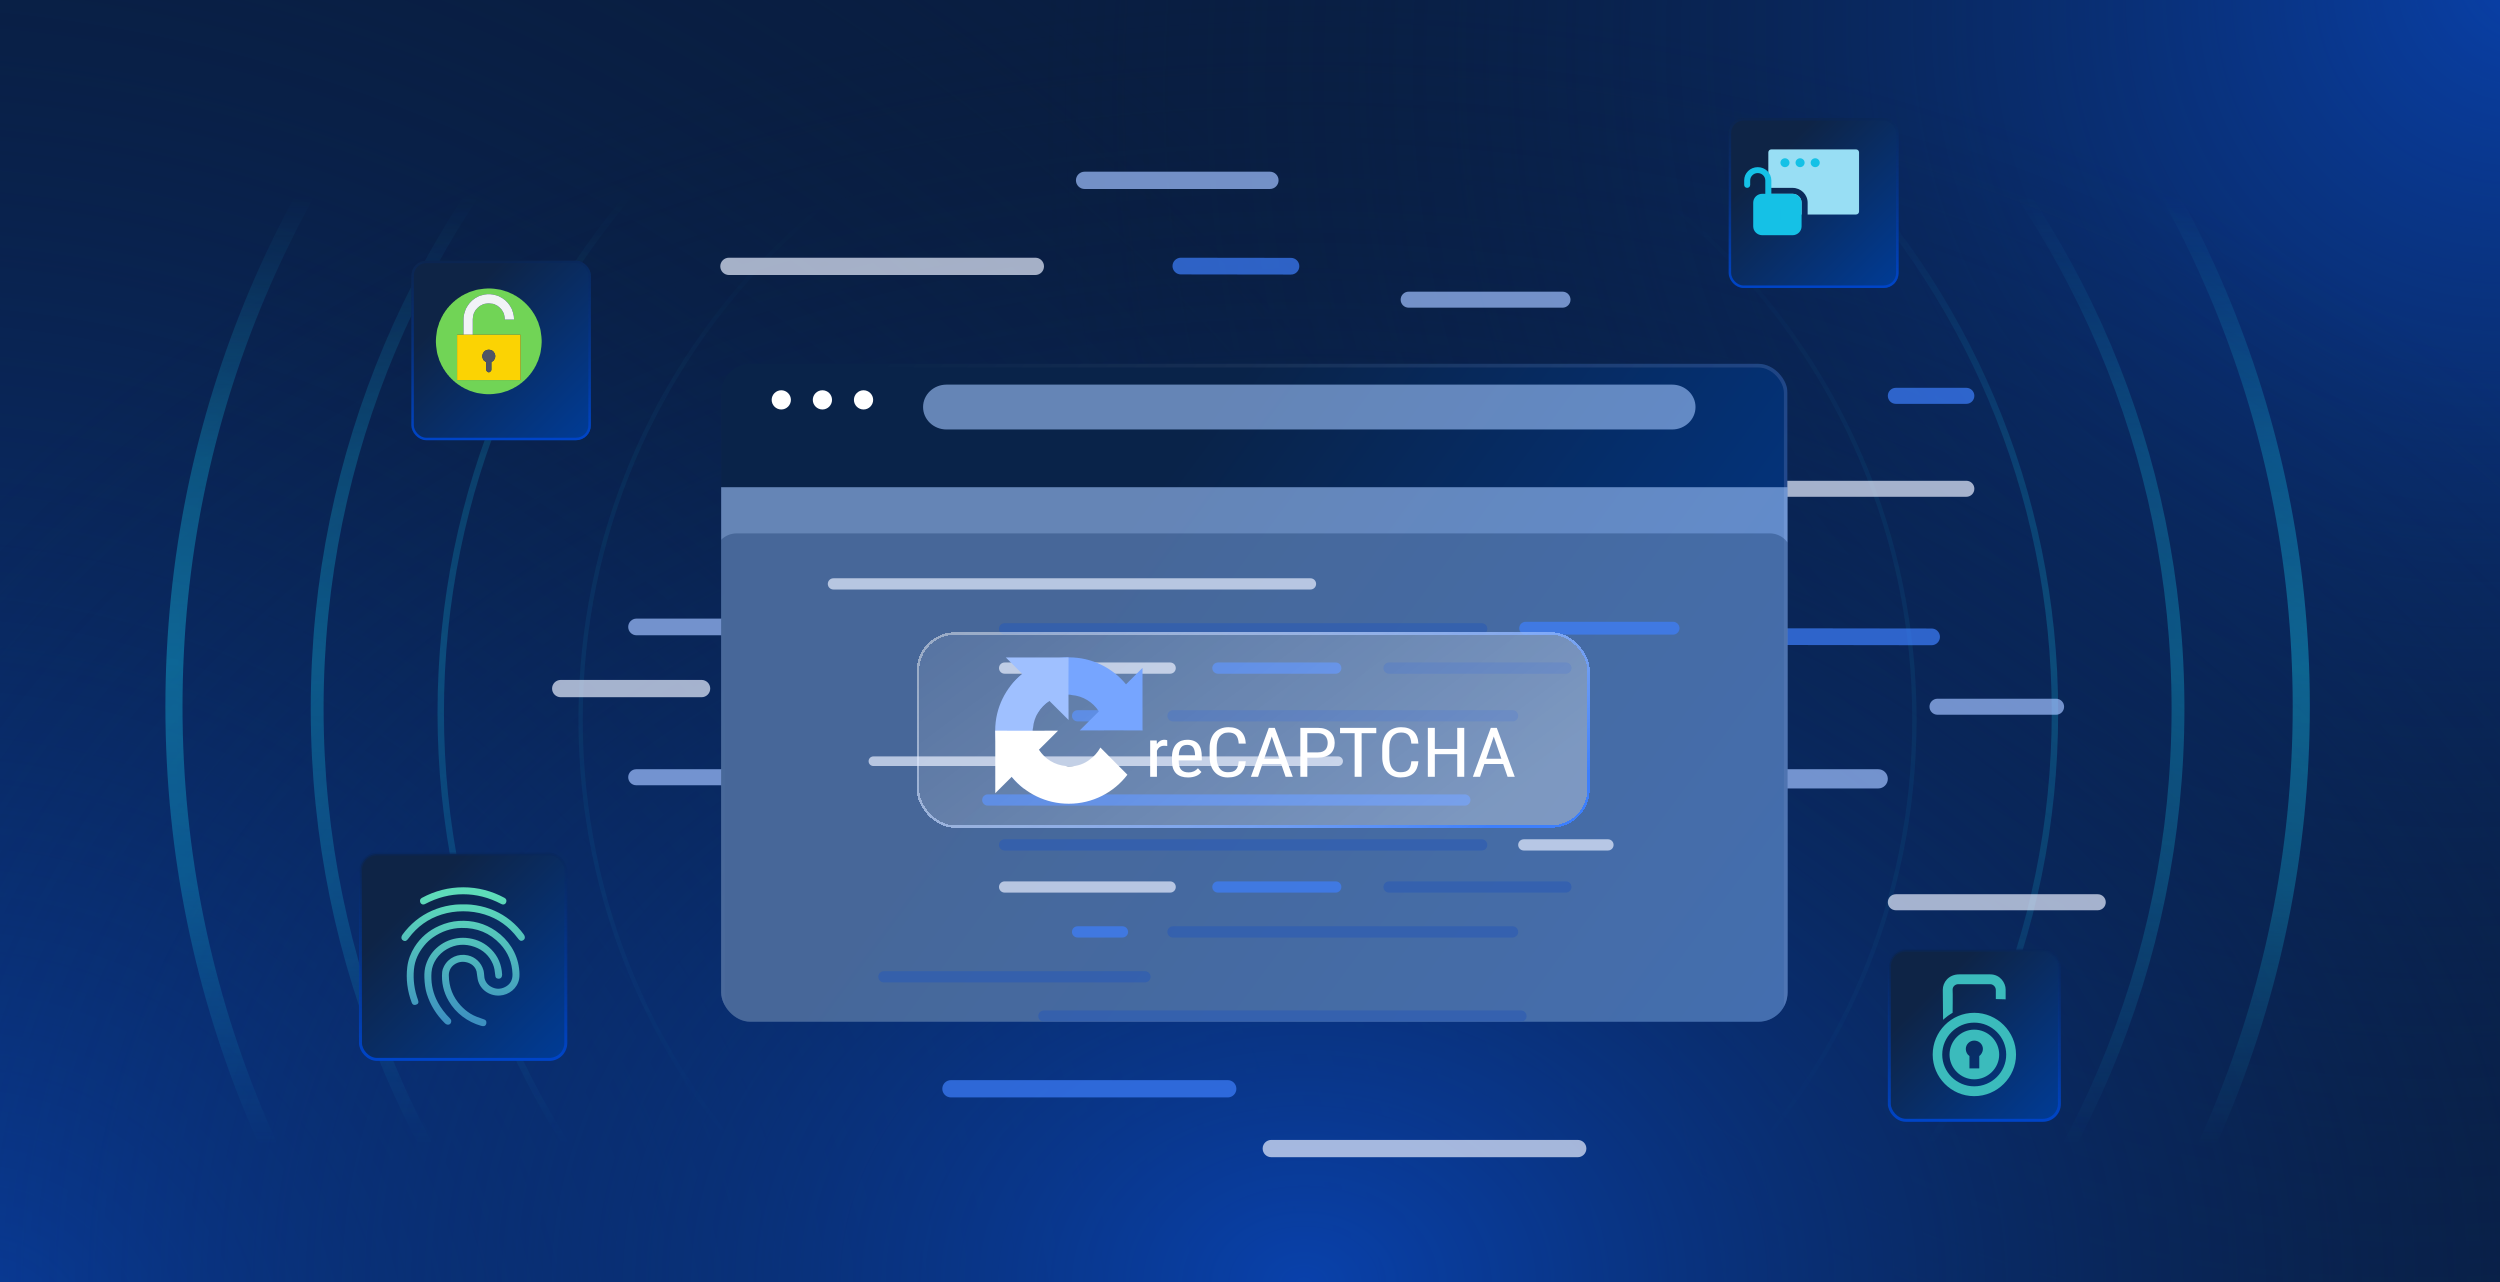 <svg width="780" height="400" viewBox="0 0 780 400" fill="none" xmlns="http://www.w3.org/2000/svg">
<g clip-path="url(#clip0_2683_18195)">
<rect width="780" height="400" fill="#091E42"/>
<rect width="780" height="400" fill="url(#paint0_radial_2683_18195)"/>
<rect width="780" height="400" fill="url(#paint1_radial_2683_18195)"/>
<rect width="780" height="400" fill="url(#paint2_radial_2683_18195)"/>
<g opacity="0.4">
<mask id="mask0_2683_18195" style="mask-type:alpha" maskUnits="userSpaceOnUse" x="-21" y="60" width="822" height="298">
<path d="M800.684 60.703L-21 60.703L-21 357.559L800.684 357.559L800.684 60.703Z" fill="url(#paint3_linear_2683_18195)"/>
</mask>
<g mask="url(#mask0_2683_18195)">
<g filter="url(#filter0_d_2683_18195)">
<path d="M386.674 545.918C569.956 545.918 718.535 397.556 718.535 214.542C718.535 31.527 569.956 -116.835 386.674 -116.835C203.393 -116.835 54.813 31.527 54.813 214.542C54.813 397.556 203.393 545.918 386.674 545.918Z" stroke="url(#paint4_linear_2683_18195)" stroke-width="5.342"/>
</g>
<g filter="url(#filter1_d_2683_18195)">
<path d="M389.843 504.41C550.167 504.41 680.135 374.631 680.135 214.541C680.135 54.451 550.167 -75.327 389.843 -75.327C229.519 -75.327 99.551 54.451 99.551 214.541C99.551 374.631 229.519 504.41 389.843 504.41Z" stroke="url(#paint5_linear_2683_18195)" stroke-opacity="0.8" stroke-width="4.007"/>
</g>
<g filter="url(#filter2_d_2683_18195)">
<path d="M390.036 465.992C529.111 465.992 641.855 353.413 641.855 214.54C641.855 75.668 529.111 -36.911 390.036 -36.911C250.96 -36.911 138.217 75.668 138.217 214.54C138.217 353.413 250.96 465.992 390.036 465.992Z" stroke="url(#paint6_linear_2683_18195)" stroke-opacity="0.6" stroke-width="2.003"/>
</g>
<g opacity="0.4">
<g filter="url(#filter3_d_2683_18195)">
<path d="M390.1 422.566C505.017 422.566 598.176 329.543 598.176 214.794C598.176 100.044 505.017 7.021 390.1 7.021C275.182 7.021 182.023 100.044 182.023 214.794C182.023 329.543 275.182 422.566 390.1 422.566Z" stroke="url(#paint7_linear_2683_18195)" stroke-opacity="0.5" stroke-width="1.336"/>
</g>
</g>
</g>
</g>
<g style="mix-blend-mode:color-dodge" opacity="0.7">
<path d="M323.028 80.403H227.426C225.936 80.403 224.728 81.611 224.728 83.101C224.728 84.592 225.936 85.8 227.426 85.8H323.028C324.518 85.8 325.726 84.592 325.726 83.101C325.726 81.611 324.518 80.403 323.028 80.403Z" fill="#E7EEFF"/>
<path d="M613.5 150H531.5C530.119 150 529 151.119 529 152.5C529 153.881 530.119 155 531.5 155H613.5C614.881 155 616 153.881 616 152.5C616 151.119 614.881 150 613.5 150Z" fill="#E7EEFF"/>
<path d="M492.248 355.653H396.646C395.155 355.653 393.947 356.861 393.947 358.352C393.947 359.842 395.155 361.05 396.646 361.05H492.248C493.738 361.05 494.946 359.842 494.946 358.352C494.946 356.861 493.738 355.653 492.248 355.653Z" fill="#E7EEFF"/>
<path d="M654.5 279H591.5C590.119 279 589 280.119 589 281.5C589 282.881 590.119 284 591.5 284H654.5C655.881 284 657 282.881 657 281.5C657 280.119 655.881 279 654.5 279Z" fill="#E7EEFF"/>
<path d="M396.216 53.567H338.392C336.901 53.567 335.693 54.775 335.693 56.265C335.693 57.756 336.901 58.964 338.392 58.964H396.216C397.706 58.964 398.914 57.756 398.914 56.265C398.914 54.775 397.706 53.567 396.216 53.567Z" fill="#9FC0FF"/>
<path d="M641.5 218H604.5C603.119 218 602 219.119 602 220.5C602 221.881 603.119 223 604.5 223H641.5C642.881 223 644 221.881 644 220.5C644 219.119 642.881 218 641.5 218Z" fill="#9FC0FF"/>
<path d="M487.5 91H439.5C438.119 91 437 92.119 437 93.5C437 94.881 438.119 96 439.5 96H487.5C488.881 96 490 94.881 490 93.5C490 92.119 488.881 91 487.5 91Z" fill="#9FC0FF"/>
<path d="M299.002 311.742H243.491C242.001 311.742 240.793 312.95 240.793 314.44C240.793 315.93 242.001 317.139 243.491 317.139H299.002C300.493 317.139 301.701 315.93 301.701 314.44C301.701 312.95 300.493 311.742 299.002 311.742Z" fill="#9FC0FF"/>
<path d="M294.445 141.459H258.209C256.719 141.459 255.511 142.667 255.511 144.157C255.511 145.648 256.719 146.856 258.209 146.856H294.445C295.936 146.856 297.144 145.648 297.144 144.157C297.144 142.667 295.936 141.459 294.445 141.459Z" fill="#3D7FFC"/>
<path d="M586 240H342C340.343 240 339 241.343 339 243C339 244.657 340.343 246 342 246H586C587.657 246 589 244.657 589 243C589 241.343 587.657 240 586 240Z" fill="#9FC0FF"/>
<path d="M549.322 129.035L443.991 128.946C442.553 128.945 441.385 130.11 441.383 131.548C441.381 132.988 442.547 134.157 443.987 134.158L549.317 134.247C550.756 134.248 551.923 133.084 551.925 131.645C551.928 130.205 550.762 129.037 549.322 129.035Z" fill="#3D7FFC"/>
<path d="M402.785 80.456L368.431 80.407C366.992 80.404 365.824 81.57 365.821 83.009C365.819 84.448 366.984 85.616 368.424 85.618L402.778 85.668C404.217 85.67 405.385 84.505 405.387 83.066C405.389 81.627 404.224 80.458 402.785 80.456Z" fill="#3D7FFC"/>
<path d="M602.664 196.095L539.614 196.004C538.174 196.002 537.006 197.167 537.004 198.606C537.002 200.045 538.167 201.213 539.606 201.215L602.656 201.307C604.095 201.309 605.264 200.144 605.266 198.705C605.268 197.265 604.103 196.097 602.664 196.095Z" fill="#3D7FFC"/>
<path d="M351.499 291.03H278.255C276.765 291.03 275.557 292.238 275.557 293.729C275.557 295.219 276.765 296.427 278.255 296.427H351.499C352.989 296.427 354.197 295.219 354.197 293.729C354.197 292.238 352.989 291.03 351.499 291.03Z" fill="#E7EEFF"/>
<path d="M345.133 114.47H270.271C268.832 114.47 267.665 115.636 267.665 117.076C267.665 118.515 268.832 119.681 270.271 119.681H345.133C346.573 119.681 347.739 118.515 347.739 117.076C347.739 115.636 346.573 114.47 345.133 114.47Z" fill="#E7EEFF"/>
<path d="M421.321 114.47H368.226C366.787 114.47 365.62 115.636 365.62 117.076C365.62 118.515 366.787 119.681 368.226 119.681H421.321C422.76 119.681 423.927 118.515 423.927 117.076C423.927 115.636 422.76 114.47 421.321 114.47Z" fill="#3D7FFC"/>
<path d="M442.474 144.543H346.872C345.382 144.543 344.174 145.751 344.174 147.241C344.174 148.732 345.382 149.94 346.872 149.94H442.474C443.965 149.94 445.173 148.732 445.173 147.241C445.173 145.751 443.965 144.543 442.474 144.543Z" fill="#9FC0FF"/>
<path d="M353.543 193H198.606C197.167 193 196 194.167 196 195.606C196 197.045 197.167 198.212 198.606 198.212H353.543C354.982 198.212 356.148 197.045 356.148 195.606C356.148 194.167 354.982 193 353.543 193Z" fill="#9FC0FF"/>
<path d="M477.665 176.794H260.535C259.095 176.794 257.929 177.961 257.929 179.4C257.929 180.839 259.095 182.006 260.535 182.006H477.665C479.104 182.006 480.271 180.839 480.271 179.4C480.271 177.961 479.104 176.794 477.665 176.794Z" fill="#3D7FFC"/>
<path d="M550.405 193.121H506.459C504.969 193.121 503.761 194.329 503.761 195.82C503.761 197.31 504.969 198.518 506.459 198.518H550.405C551.896 198.518 553.104 197.31 553.104 195.82C553.104 194.329 551.896 193.121 550.405 193.121Z" fill="#E7EEFF"/>
<path d="M218.893 212.137H174.946C173.456 212.137 172.248 213.346 172.248 214.836C172.248 216.326 173.456 217.534 174.946 217.534H218.893C220.383 217.534 221.591 216.326 221.591 214.836C221.591 213.346 220.383 212.137 218.893 212.137Z" fill="#E7EEFF"/>
<path d="M345.576 212.137H321.675C320.185 212.137 318.977 213.346 318.977 214.836C318.977 216.326 320.185 217.534 321.675 217.534H345.576C347.066 217.534 348.274 216.326 348.274 214.836C348.274 213.346 347.066 212.137 345.576 212.137Z" fill="#E7EEFF"/>
<path d="M421.321 212.372H368.226C366.787 212.372 365.62 213.539 365.62 214.978C365.62 216.417 366.787 217.584 368.226 217.584H421.321C422.76 217.584 423.927 216.417 423.927 214.978C423.927 213.539 422.76 212.372 421.321 212.372Z" fill="#3D7FFC"/>
<path d="M532.863 212.137H448.055C446.565 212.137 445.356 213.346 445.356 214.836C445.356 216.326 446.565 217.534 448.055 217.534H532.863C534.353 217.534 535.562 216.326 535.562 214.836C535.562 213.346 534.353 212.137 532.863 212.137Z" fill="#9FC0FF"/>
<path d="M506.466 311.846H444.787C443.297 311.846 442.089 313.055 442.089 314.545C442.089 316.035 443.297 317.243 444.787 317.243H506.466C507.956 317.243 509.164 316.035 509.164 314.545C509.164 313.055 507.956 311.846 506.466 311.846Z" fill="#3D7FFC"/>
<path d="M383.049 337H296.698C295.208 337 294 338.208 294 339.698C294 341.189 295.208 342.397 296.698 342.397H383.049C384.539 342.397 385.747 341.189 385.747 339.698C385.747 338.208 384.539 337 383.049 337Z" fill="#3D7FFC"/>
<path d="M613.5 121H591.5C590.119 121 589 122.119 589 123.5C589 124.881 590.119 126 591.5 126H613.5C614.881 126 616 124.881 616 123.5C616 122.119 614.881 121 613.5 121Z" fill="#3D7FFC"/>
<path d="M499.5 240H198.5C197.119 240 196 241.119 196 242.5C196 243.881 197.119 245 198.5 245H499.5C500.881 245 502 243.881 502 242.5C502 241.119 500.881 240 499.5 240Z" fill="#9FC0FF"/>
</g>
<g clip-path="url(#clip1_2683_18195)">
<g filter="url(#filter4_bd_2683_18195)">
<rect x="225" y="106" width="332.727" height="212.77" rx="9.108" fill="url(#paint8_linear_2683_18195)"/>
<rect x="225.569" y="106.569" width="331.589" height="211.632" rx="8.539" stroke="url(#paint9_linear_2683_18195)" stroke-opacity="0.2" stroke-width="1.139"/>
</g>
<g style="mix-blend-mode:overlay">
<rect x="225" y="152" width="380" height="196" fill="#A2C6FF" fill-opacity="0.6"/>
</g>
<path opacity="0.3" d="M223 173.247C223 169.475 226.058 166.416 229.831 166.416H552.169C555.942 166.416 559 169.475 559 173.247V318.77H223V173.247Z" fill="#022455"/>
<g style="mix-blend-mode:overlay">
<path fill-rule="evenodd" clip-rule="evenodd" d="M288 127C288 123.134 291.275 120 295.315 120H521.685C525.725 120 529 123.134 529 127C529 130.866 525.725 134 521.685 134L295.315 134C291.275 134 288 130.866 288 127Z" fill="#A2C6FF" fill-opacity="0.6"/>
</g>
<path d="M246.761 124.761C246.761 126.405 245.405 127.761 243.761 127.761C242.117 127.761 240.761 126.405 240.761 124.761C240.761 123.117 242.117 121.761 243.761 121.761C245.405 121.761 246.761 123.117 246.761 124.761Z" fill="white"/>
<path d="M259.592 124.761C259.592 126.405 258.236 127.761 256.592 127.761C254.948 127.761 253.592 126.405 253.592 124.761C253.592 123.117 254.948 121.761 256.592 121.761C258.277 121.761 259.592 123.117 259.592 124.761Z" fill="white"/>
<path d="M272.423 124.761C272.423 126.405 271.067 127.761 269.423 127.761C267.779 127.761 266.423 126.405 266.423 124.761C266.423 123.117 267.779 121.761 269.423 121.761C271.067 121.761 272.423 123.117 272.423 124.761Z" fill="white"/>
<g style="mix-blend-mode:color-dodge" opacity="0.7">
<path d="M408.875 180.426H260.024C259.056 180.426 258.272 181.21 258.272 182.177C258.272 183.144 259.056 183.928 260.024 183.928H408.875C409.842 183.928 410.627 183.144 410.627 182.177C410.627 181.21 409.842 180.426 408.875 180.426Z" fill="#E7EEFF"/>
<path d="M474.545 315.268H325.694C324.726 315.268 323.942 316.052 323.942 317.019C323.942 317.986 324.726 318.77 325.694 318.77H474.545C475.512 318.77 476.296 317.986 476.296 317.019C476.296 316.052 475.512 315.268 474.545 315.268Z" fill="#2D5CB2"/>
<path d="M462.286 194.435H313.435C312.468 194.435 311.684 195.219 311.684 196.187C311.684 197.154 312.468 197.938 313.435 197.938H462.286C463.254 197.938 464.038 197.154 464.038 196.187C464.038 195.219 463.254 194.435 462.286 194.435Z" fill="#2D5CB2"/>
<path d="M522 194H476C474.895 194 474 194.895 474 196C474 197.105 474.895 198 476 198H522C523.105 198 524 197.105 524 196C524 194.895 523.105 194 522 194Z" fill="#3D7FFC"/>
<path d="M365.095 206.694H313.435C312.468 206.694 311.684 207.478 311.684 208.445C311.684 209.412 312.468 210.196 313.435 210.196H365.095C366.062 210.196 366.846 209.412 366.846 208.445C366.846 207.478 366.062 206.694 365.095 206.694Z" fill="#E7EEFF"/>
<path d="M416.756 206.694H379.981C379.014 206.694 378.229 207.478 378.229 208.445C378.229 209.412 379.014 210.196 379.981 210.196H416.756C417.723 210.196 418.507 209.412 418.507 208.445C418.507 207.478 417.723 206.694 416.756 206.694Z" fill="#3D7FFC"/>
<path d="M488.554 206.694H433.392C432.425 206.694 431.641 207.478 431.641 208.445C431.641 209.412 432.425 210.196 433.392 210.196H488.554C489.522 210.196 490.306 209.412 490.306 208.445C490.306 207.478 489.522 206.694 488.554 206.694Z" fill="#2D5CB2"/>
<path d="M471.918 221.579H365.971C365.004 221.579 364.22 222.363 364.22 223.33C364.22 224.297 365.004 225.081 365.971 225.081H471.918C472.885 225.081 473.669 224.297 473.669 223.33C473.669 222.363 472.885 221.579 471.918 221.579Z" fill="#2D5CB2"/>
<path d="M350.21 221.579H336.2C335.233 221.579 334.449 222.363 334.449 223.33C334.449 224.297 335.233 225.081 336.2 225.081H350.21C351.177 225.081 351.961 224.297 351.961 223.33C351.961 222.363 351.177 221.579 350.21 221.579Z" fill="#3D7FFC"/>
<path d="M417.5 236H272.5C271.672 236 271 236.672 271 237.5C271 238.328 271.672 239 272.5 239H417.5C418.328 239 419 238.328 419 237.5C419 236.672 418.328 236 417.5 236Z" fill="#E7EEFF"/>
<path d="M457.034 247.847H308.182C307.215 247.847 306.431 248.631 306.431 249.598C306.431 250.565 307.215 251.349 308.182 251.349H457.034C458.001 251.349 458.785 250.565 458.785 249.598C458.785 248.631 458.001 247.847 457.034 247.847Z" fill="#3D7FFC"/>
<path d="M462.286 261.856H313.435C312.468 261.856 311.684 262.64 311.684 263.608C311.684 264.575 312.468 265.359 313.435 265.359H462.286C463.254 265.359 464.038 264.575 464.038 263.608C464.038 262.64 463.254 261.856 462.286 261.856Z" fill="#2D5CB2"/>
<path d="M501.689 261.856H475.421C474.454 261.856 473.67 262.64 473.67 263.608C473.67 264.575 474.454 265.359 475.421 265.359H501.689C502.656 265.359 503.44 264.575 503.44 263.608C503.44 262.64 502.656 261.856 501.689 261.856Z" fill="#E7EEFF"/>
<path d="M365.095 274.99H313.435C312.468 274.99 311.684 275.774 311.684 276.742C311.684 277.709 312.468 278.493 313.435 278.493H365.095C366.062 278.493 366.846 277.709 366.846 276.742C366.846 275.774 366.062 274.99 365.095 274.99Z" fill="#E7EEFF"/>
<path d="M416.756 274.99H379.981C379.014 274.99 378.229 275.774 378.229 276.742C378.229 277.709 379.014 278.493 379.981 278.493H416.756C417.723 278.493 418.507 277.709 418.507 276.742C418.507 275.774 417.723 274.99 416.756 274.99Z" fill="#3D7FFC"/>
<path d="M488.554 274.99H433.392C432.425 274.99 431.641 275.774 431.641 276.742C431.641 277.709 432.425 278.493 433.392 278.493H488.554C489.522 278.493 490.306 277.709 490.306 276.742C490.306 275.774 489.522 274.99 488.554 274.99Z" fill="#2D5CB2"/>
<path d="M471.918 289H365.971C365.004 289 364.22 289.784 364.22 290.751C364.22 291.718 365.004 292.502 365.971 292.502H471.918C472.885 292.502 473.669 291.718 473.669 290.751C473.669 289.784 472.885 289 471.918 289Z" fill="#2D5CB2"/>
<path d="M350.21 289H336.2C335.233 289 334.449 289.784 334.449 290.751C334.449 291.718 335.233 292.502 336.2 292.502H350.21C351.177 292.502 351.961 291.718 351.961 290.751C351.961 289.784 351.177 289 350.21 289Z" fill="#3D7FFC"/>
<path d="M357.215 303.01H275.784C274.817 303.01 274.033 303.794 274.033 304.761C274.033 305.728 274.817 306.512 275.784 306.512H357.215C358.182 306.512 358.966 305.728 358.966 304.761C358.966 303.794 358.182 303.01 357.215 303.01Z" fill="#2D5CB2"/>
</g>
</g>
<g filter="url(#filter5_bd_2683_18195)">
<rect x="286" y="194" width="210" height="61" rx="12" fill="url(#paint10_linear_2683_18195)" shape-rendering="crispEdges"/>
<rect x="286.385" y="194.385" width="209.23" height="60.23" rx="11.615" stroke="url(#paint11_linear_2683_18195)" stroke-width="0.77" shape-rendering="crispEdges"/>
<path d="M383.296 223.629C382.374 223.629 381.547 223.783 380.816 224.09C380.084 224.391 379.464 224.821 378.955 225.38C378.454 225.939 378.069 226.617 377.799 227.414C377.536 228.204 377.405 229.088 377.405 230.066V232.887C377.405 233.872 377.536 234.76 377.799 235.55C378.069 236.34 378.45 237.014 378.943 237.574C379.436 238.133 380.032 238.563 380.732 238.863C381.432 239.164 382.219 239.314 383.093 239.314C383.992 239.314 384.779 239.199 385.454 238.968C386.138 238.737 386.71 238.405 387.172 237.972C387.633 237.532 387.986 237 388.233 236.378C388.487 235.756 388.638 235.05 388.686 234.26H386.48C386.424 234.869 386.329 235.389 386.194 235.823C386.058 236.249 385.86 236.602 385.597 236.882C385.343 237.154 385.009 237.357 384.596 237.49C384.19 237.616 383.689 237.678 383.093 237.678C382.457 237.678 381.917 237.556 381.471 237.311C381.026 237.06 380.664 236.717 380.386 236.284C380.116 235.851 379.917 235.344 379.79 234.764C379.671 234.183 379.611 233.558 379.611 232.887V230.045C379.611 229.325 379.683 228.672 379.826 228.085C379.977 227.498 380.203 226.998 380.505 226.585C380.808 226.173 381.189 225.855 381.65 225.631C382.111 225.401 382.66 225.285 383.296 225.285C383.829 225.285 384.286 225.355 384.667 225.495C385.049 225.628 385.367 225.837 385.621 226.124C385.876 226.404 386.07 226.76 386.206 227.193C386.341 227.627 386.432 228.144 386.48 228.745H388.686C388.646 227.92 388.499 227.19 388.245 226.554C387.99 225.918 387.637 225.383 387.183 224.95C386.73 224.516 386.178 224.188 385.526 223.964C384.882 223.74 384.139 223.629 383.296 223.629L383.296 223.629ZM437.149 223.629C436.227 223.629 435.4 223.783 434.669 224.09C433.937 224.391 433.317 224.821 432.808 225.38C432.308 225.939 431.922 226.617 431.652 227.414C431.389 228.204 431.258 229.088 431.258 230.066V232.887C431.258 233.872 431.389 234.76 431.652 235.55C431.922 236.34 432.304 237.014 432.796 237.574C433.289 238.133 433.886 238.563 434.585 238.863C435.285 239.164 436.072 239.314 436.946 239.314C437.845 239.314 438.632 239.199 439.307 238.968C439.991 238.737 440.564 238.405 441.025 237.972C441.486 237.532 441.84 237 442.086 236.378C442.34 235.756 442.491 235.05 442.539 234.26H440.333C440.277 234.869 440.182 235.389 440.047 235.823C439.912 236.249 439.713 236.602 439.451 236.882C439.196 237.154 438.862 237.357 438.449 237.49C438.043 237.616 437.543 237.678 436.946 237.678C436.31 237.678 435.77 237.556 435.325 237.311C434.879 237.06 434.518 236.717 434.239 236.284C433.969 235.851 433.77 235.344 433.643 234.764C433.524 234.183 433.464 233.558 433.464 232.887V230.045C433.464 229.325 433.536 228.672 433.679 228.085C433.83 227.498 434.057 226.998 434.359 226.585C434.661 226.173 435.042 225.855 435.503 225.631C435.965 225.401 436.513 225.285 437.149 225.285C437.682 225.285 438.139 225.355 438.52 225.495C438.902 225.628 439.22 225.837 439.474 226.124C439.729 226.404 439.924 226.76 440.059 227.193C440.194 227.627 440.285 228.144 440.333 228.745H442.539C442.499 227.92 442.352 227.19 442.098 226.554C441.843 225.918 441.49 225.383 441.036 224.95C440.583 224.516 440.031 224.188 439.379 223.964C438.735 223.74 437.992 223.629 437.149 223.629L437.149 223.629ZM395.865 223.838L390.273 239.104H392.515L393.862 235.12H399.729L401.1 239.104H403.342L397.738 223.838H395.865ZM405.703 223.838V239.104H407.885V233.128H411.236C412.071 233.128 412.81 233.027 413.454 232.824C414.098 232.614 414.639 232.314 415.076 231.922C415.521 231.531 415.855 231.048 416.078 230.475C416.308 229.895 416.424 229.238 416.424 228.504C416.424 227.826 416.308 227.204 416.078 226.638C415.855 226.065 415.525 225.572 415.088 225.159C414.651 224.74 414.106 224.415 413.454 224.184C412.81 223.954 412.071 223.838 411.236 223.838L405.703 223.838ZM418.093 223.838V225.495H422.648V239.104H424.831V225.495H429.398V223.838H418.093ZM445.485 223.838V239.104H447.667V232.048H454.655V239.104H456.849V223.838H454.655V230.402H447.667V223.838H445.485ZM465.125 223.838L459.532 239.104H461.774L463.121 235.12H468.988L470.36 239.104H472.602L466.997 223.838H465.125ZM407.885 225.495H411.236C411.769 225.495 412.222 225.579 412.595 225.747C412.977 225.914 413.287 226.138 413.526 226.418C413.772 226.697 413.951 227.022 414.062 227.393C414.181 227.756 414.241 228.134 414.241 228.525C414.241 228.959 414.182 229.357 414.062 229.72C413.951 230.077 413.772 230.388 413.526 230.654C413.287 230.912 412.977 231.115 412.595 231.262C412.222 231.409 411.769 231.482 411.236 231.482H407.885V225.495ZM396.795 226.523L399.168 233.464H394.434L396.795 226.523ZM466.055 226.523L468.428 233.464H463.693L466.055 226.523ZM363.335 227.55C362.787 227.55 362.314 227.672 361.916 227.917C361.527 228.162 361.201 228.494 360.938 228.913L360.903 227.76H358.852V239.104H360.962V230.989C361.161 230.507 361.443 230.126 361.809 229.846C362.183 229.566 362.656 229.427 363.228 229.427C363.411 229.427 363.574 229.434 363.717 229.448C363.86 229.455 364.015 229.472 364.182 229.5L364.17 227.697C364.138 227.683 364.087 227.669 364.015 227.655C363.951 227.634 363.88 227.616 363.8 227.602C363.721 227.588 363.637 227.578 363.55 227.571C363.47 227.557 363.399 227.55 363.335 227.55L363.335 227.55ZM370.431 227.55C369.818 227.55 369.226 227.644 368.654 227.833C368.081 228.022 367.573 228.333 367.127 228.766C366.69 229.193 366.336 229.752 366.066 230.444C365.796 231.129 365.661 231.971 365.661 232.971V234.25C365.661 235.117 365.776 235.868 366.007 236.504C366.237 237.14 366.567 237.668 366.996 238.088C367.433 238.5 367.962 238.807 368.582 239.01C369.202 239.213 369.898 239.314 370.669 239.314C371.226 239.314 371.723 239.265 372.16 239.167C372.605 239.07 372.998 238.944 373.34 238.79C373.682 238.629 373.976 238.448 374.223 238.245C374.469 238.042 374.68 237.832 374.855 237.616L373.758 236.441C373.583 236.63 373.396 236.805 373.197 236.966C372.998 237.119 372.78 237.256 372.541 237.375C372.303 237.486 372.041 237.574 371.754 237.637C371.468 237.7 371.146 237.731 370.788 237.731C369.811 237.731 369.059 237.455 368.535 236.903C368.018 236.351 367.76 235.466 367.76 234.25V233.988H374.962V232.908C374.962 232.041 374.879 231.276 374.712 230.612C374.545 229.948 374.278 229.389 373.913 228.934C373.547 228.48 373.078 228.137 372.506 227.907C371.933 227.669 371.242 227.55 370.431 227.55L370.431 227.55ZM370.431 229.144C370.892 229.144 371.273 229.217 371.575 229.364C371.877 229.511 372.116 229.717 372.291 229.983C372.474 230.248 372.605 230.566 372.684 230.937C372.772 231.3 372.828 231.702 372.851 232.143V232.394H367.771C367.803 231.758 367.891 231.23 368.034 230.811C368.177 230.391 368.364 230.059 368.594 229.815C368.833 229.563 369.107 229.388 369.417 229.291C369.727 229.193 370.065 229.144 370.431 229.144L370.431 229.144Z" fill="white"/>
<path d="M356.486 224.643C356.485 224.315 356.478 223.988 356.463 223.663V205.131L351.318 210.254C347.108 205.121 340.703 201.843 333.528 201.843C326.062 201.843 319.429 205.392 315.236 210.889L323.669 219.375C324.495 217.853 325.669 216.546 327.085 215.558C328.557 214.414 330.643 213.479 333.528 213.479C333.877 213.479 334.146 213.519 334.343 213.596C337.919 213.877 341.017 215.842 342.842 218.694L336.873 224.638C344.434 224.609 352.974 224.591 356.486 224.642" fill="#76A5FF"/>
<path d="M333.394 201.844C333.064 201.845 332.736 201.853 332.41 201.867H313.801L318.946 206.991C313.792 211.184 310.5 217.563 310.5 224.708C310.5 232.144 314.064 238.75 319.583 242.926L328.104 234.528C326.576 233.705 325.263 232.536 324.271 231.126C323.123 229.66 322.183 227.582 322.183 224.709C322.183 224.361 322.224 224.094 322.301 223.897C322.583 220.336 324.556 217.25 327.42 215.433L333.389 221.377C333.359 213.848 333.341 205.342 333.392 201.845" fill="#9FC0FF"/>
<path d="M310.501 224.708C310.502 225.036 310.51 225.363 310.524 225.688V244.22L315.669 239.097C319.879 244.23 326.285 247.508 333.459 247.508C340.925 247.508 347.558 243.959 351.751 238.462L343.319 229.976C342.492 231.498 341.318 232.805 339.903 233.793C338.431 234.937 336.345 235.872 333.459 235.872C333.111 235.872 332.842 235.832 332.644 235.755C329.069 235.474 325.97 233.509 324.145 230.657L330.114 224.713C322.554 224.742 314.013 224.76 310.502 224.709" fill="white"/>
</g>
<g filter="url(#filter6_dd_2683_18195)">
<rect x="536" y="33.5" width="53" height="52.998" rx="4.634" fill="url(#paint12_linear_2683_18195)"/>
<rect x="536.386" y="33.886" width="52.228" height="52.225" rx="4.248" stroke="url(#paint13_linear_2683_18195)" stroke-width="0.772"/>
</g>
<mask id="mask1_2683_18195" style="mask-type:alpha" maskUnits="userSpaceOnUse" x="543" y="41" width="38" height="38">
<rect x="543.228" y="41.53" width="37.742" height="36.939" fill="#F5EFEF"/>
</mask>
<g mask="url(#mask1_2683_18195)">
<path fill-rule="evenodd" clip-rule="evenodd" d="M552.661 46.609C552.14 46.609 551.718 47.023 551.718 47.533V58.614H559.266C561.872 58.614 563.984 60.682 563.984 63.232V66.926H579.081C579.602 66.926 580.025 66.512 580.025 66.002V47.533C580.025 47.023 579.602 46.609 579.081 46.609H552.661ZM562.097 66.926V63.232C562.097 61.702 560.829 60.461 559.266 60.461H551.718V66.002C551.718 66.512 552.14 66.926 552.661 66.926H562.097Z" fill="#98DEF4"/>
<path d="M555.492 50.765C555.492 50 556.126 49.38 556.908 49.38C557.689 49.38 558.323 50 558.323 50.765C558.323 51.53 557.689 52.15 556.908 52.15C556.126 52.15 555.492 51.53 555.492 50.765Z" fill="#15C1E6"/>
<path d="M560.21 50.765C560.21 50 560.844 49.38 561.625 49.38C562.407 49.38 563.041 50 563.041 50.765C563.041 51.53 562.407 52.15 561.625 52.15C560.844 52.15 560.21 51.53 560.21 50.765Z" fill="#15C1E6"/>
<path d="M564.928 50.765C564.928 50 565.561 49.38 566.343 49.38C567.125 49.38 567.758 50 567.758 50.765C567.758 51.53 567.125 52.15 566.343 52.15C565.561 52.15 564.928 51.53 564.928 50.765Z" fill="#15C1E6"/>
<path d="M547 63.232C547 61.702 548.267 60.461 549.831 60.461H559.266C560.83 60.461 562.097 61.702 562.097 63.232V70.62C562.097 72.15 560.83 73.39 559.266 73.39H549.831C548.267 73.39 547 72.15 547 70.62V63.232Z" fill="#15C1E6"/>
<path d="M552.662 65.079C552.662 64.059 553.507 63.232 554.549 63.232C555.591 63.232 556.436 64.059 556.436 65.079C556.436 66.099 555.591 66.926 554.549 66.926C553.507 66.926 552.662 66.099 552.662 65.079Z" fill="#15C1E6"/>
<path d="M553.605 65.079C553.605 64.569 554.028 64.155 554.549 64.155C555.07 64.155 555.493 64.569 555.493 65.079V68.773C555.493 69.283 555.07 69.696 554.549 69.696C554.028 69.696 553.605 69.283 553.605 68.773V65.079Z" fill="#15C1E6"/>
<path fill-rule="evenodd" clip-rule="evenodd" d="M552.662 56.306C552.662 54.011 550.761 52.15 548.416 52.15C546.071 52.15 544.17 54.011 544.17 56.306V57.691C544.17 58.201 544.593 58.614 545.114 58.614C545.635 58.614 546.057 58.201 546.057 57.691V56.306C546.057 55.031 547.113 53.997 548.416 53.997C549.719 53.997 550.775 55.031 550.775 56.306V61.385C550.775 61.895 551.197 62.308 551.719 62.308C552.24 62.308 552.662 61.895 552.662 61.385V56.306Z" fill="#15C1E6"/>
</g>
<rect x="589.467" y="296.467" width="53.065" height="53.063" rx="5.14" fill="url(#paint14_linear_2683_18195)" stroke="url(#paint15_linear_2683_18195)" stroke-width="0.935"/>
<path fill-rule="evenodd" clip-rule="evenodd" d="M615.956 315.995C623.135 315.995 629 321.862 629 329.041C629 336.134 623.135 342 615.956 342C608.778 342 603 336.134 603 329.041C603 321.862 608.778 315.995 615.956 315.995ZM606.152 308.816C606.152 306.539 607.902 304 611.316 304H620.946C624.098 304 625.761 306.714 625.761 308.728V311.793L622.697 311.705V308.903C622.697 307.853 621.822 307.065 620.946 307.065H610.966C610.003 307.065 609.215 307.853 609.215 308.728C609.303 309.691 609.215 315.995 609.215 315.995C609.215 315.995 608.428 316.433 607.727 316.959C607.027 317.484 606.239 318.184 606.239 318.184C606.239 318.184 606.152 311.18 606.152 308.816ZM605.976 329.041C605.976 334.47 610.441 338.935 615.956 338.935C621.471 338.935 625.936 334.47 625.936 329.041C625.936 323.525 621.471 319.06 615.956 319.06C610.441 319.06 605.976 323.525 605.976 329.041ZM615.956 321.249C620.246 321.249 623.747 324.751 623.747 329.041C623.747 333.244 620.246 336.747 615.956 336.747C611.754 336.747 608.253 333.244 608.253 329.041C608.253 324.751 611.754 321.249 615.956 321.249ZM613.33 327.29C613.33 328.166 613.768 329.041 614.468 329.479V333.332H617.532V329.479C618.145 329.041 618.67 328.166 618.67 327.29C618.67 325.802 617.444 324.664 615.956 324.664C614.556 324.664 613.33 325.802 613.33 327.29Z" fill="#3BBBBC"/>
<rect x="112.464" y="266.467" width="64.069" height="64.065" rx="5.14" fill="url(#paint16_linear_2683_18195)" stroke="url(#paint17_linear_2683_18195)" stroke-width="0.935"/>
<g clip-path="url(#clip2_2683_18195)">
<path d="M144.522 276.834C149.081 276.836 153.406 277.965 157.383 280.119C157.898 280.397 158.092 280.807 157.971 281.351C157.796 282.129 157.087 282.411 156.39 282.041C152.56 280.019 148.604 279.007 144.522 279.007C140.439 279.007 136.484 280.017 132.654 282.039C131.957 282.409 131.247 282.127 131.073 281.349C130.951 280.805 131.146 280.395 131.661 280.117C135.638 277.965 139.963 276.834 144.522 276.834ZM144.48 282.166C143.358 282.168 142.527 282.198 141.989 282.254C139.909 282.477 137.968 282.916 136.168 283.576C132.352 284.972 129.12 287.264 126.476 290.451C125.78 291.29 125.389 291.851 125.305 292.137C125.135 292.71 125.286 293.137 125.754 293.416C126.563 293.897 127.01 293.37 127.505 292.704C130.186 289.095 133.621 286.636 137.803 285.328C139.937 284.66 142.164 284.324 144.484 284.32C146.804 284.316 149.031 284.644 151.169 285.304C155.355 286.598 158.796 289.046 161.491 292.646C161.988 293.31 162.437 293.835 163.244 293.352C163.713 293.07 163.861 292.644 163.689 292.07C163.603 291.787 163.212 291.225 162.513 290.388C159.856 287.211 156.618 284.93 152.798 283.548C150.996 282.894 149.053 282.461 146.971 282.246C146.433 282.192 145.603 282.164 144.48 282.166ZM157.6 307.945C156.064 308.731 154.538 308.669 153.027 307.758C152.005 307.142 151.258 306.063 151.123 304.899C151.052 304.285 151.024 303.325 150.827 302.661C150.134 300.313 148.318 298.609 146.014 298.084C143.008 297.4 139.931 298.724 138.506 301.527C138.187 302.154 138.004 302.712 137.962 303.196C137.67 306.456 138.347 309.496 139.994 312.315C142.221 316.133 145.881 318.847 150.1 320.055C150.523 320.175 150.847 320.201 151.072 320.131C151.455 320.012 151.678 319.715 151.741 319.238C151.823 318.634 151.604 318.246 151.09 318.073C149.469 317.528 147.977 317.025 146.711 316.222C145.64 315.54 144.659 314.721 143.769 313.765C141.31 311.124 140.064 307.951 140.03 304.249C140.02 303.031 140.608 301.736 141.657 300.993C142.801 300.185 144.043 299.917 145.384 300.189C146.983 300.512 148.3 301.529 148.694 303.116C148.759 303.378 148.847 303.999 148.956 304.979C149.353 308.494 152.524 310.832 155.929 310.612C158.804 310.425 161.394 308.397 161.958 305.502C162.121 304.667 162.119 303.559 161.954 302.176C161.378 297.374 158.595 293.129 154.681 290.445C151.262 288.099 147.412 287.061 143.135 287.33C141.093 287.459 139.057 287.972 137.024 288.871C133.784 290.302 131.231 292.483 129.366 295.412C128.146 297.328 127.334 299.492 127.071 301.687C126.619 305.452 127.083 309.174 128.466 312.85C128.687 313.439 129.104 313.655 129.718 313.5C130.483 313.306 130.719 312.81 130.423 312.007C129.271 308.86 128.846 305.685 129.148 302.482C129.424 299.559 130.562 297.213 132.392 294.98C133.192 294.004 134.082 293.173 135.062 292.489C137.807 290.569 140.767 289.58 143.94 289.517C148.801 289.423 152.842 291.093 156.058 294.529C158.48 297.116 159.789 300.281 159.898 303.893C159.956 305.782 159.191 307.132 157.6 307.945ZM154.266 302.412C154.332 302.786 154.431 303.496 154.56 304.544C154.602 304.876 154.751 305.108 155.009 305.239C155.579 305.526 156.356 305.337 156.565 304.669C156.642 304.424 156.676 304.243 156.67 304.126C156.509 300.977 155.379 298.344 153.279 296.225C151.388 294.316 149.093 293.155 146.397 292.742C145.032 292.531 143.713 292.537 142.442 292.758C140.044 293.175 137.956 294.193 136.174 295.809C134.642 297.199 133.542 298.941 132.872 301.032C132.509 302.168 132.352 303.498 132.406 305.019C132.473 306.977 132.717 308.639 133.137 310.005C134.207 313.492 136.105 316.58 138.826 319.274C139.657 320.097 140.841 319.698 140.795 318.487C140.787 318.268 140.65 318.02 140.384 317.745C139.863 317.208 139.484 316.801 139.247 316.526C137.851 314.902 136.78 313.26 136.039 311.602C134.885 309.027 134.416 306.273 134.633 303.337C134.857 300.323 136.842 297.597 139.428 296.132C142.152 294.587 145.03 294.354 148.06 295.432C150.752 296.39 152.659 298.177 153.783 300.792C153.99 301.273 154.187 301.977 154.266 302.412Z" fill="url(#paint18_linear_2683_18195)"/>
</g>
<g filter="url(#filter7_dd_2683_18195)">
<rect x="125" y="78" width="56" height="55.997" rx="4.634" fill="url(#paint19_linear_2683_18195)"/>
<rect x="125.386" y="78.386" width="55.228" height="55.225" rx="4.248" stroke="url(#paint20_linear_2683_18195)" stroke-width="0.772"/>
</g>
<g clip-path="url(#clip3_2683_18195)">
<path d="M152.806 90C152.89 90.007 153.063 90.015 153.325 90.024C153.796 90.041 154.381 90.107 155.08 90.224C155.382 90.274 155.58 90.304 155.674 90.314C155.867 90.335 156.009 90.356 156.102 90.377C156.283 90.418 156.423 90.455 156.522 90.488C156.55 90.497 156.689 90.537 156.938 90.606C157.063 90.64 157.2 90.684 157.348 90.737C157.494 90.79 157.646 90.843 157.803 90.897C157.839 90.909 157.964 90.94 158.18 90.989C158.317 91.021 158.439 91.068 158.548 91.132C158.676 91.207 158.785 91.24 158.923 91.299C159.11 91.377 159.318 91.54 159.536 91.589C159.672 91.62 159.782 91.664 159.865 91.721C159.962 91.788 160.108 91.865 160.304 91.954C160.348 91.973 160.386 92.001 160.419 92.035C160.491 92.112 160.584 92.163 160.695 92.187C160.821 92.215 160.931 92.268 161.028 92.345C161.165 92.455 161.236 92.512 161.24 92.514C161.556 92.72 161.773 92.861 161.891 92.935C162.01 93.01 162.128 93.088 162.244 93.168C162.345 93.238 162.447 93.42 162.579 93.461C162.7 93.499 162.803 93.564 162.889 93.656C163.011 93.79 163.074 93.858 163.077 93.861C163.229 93.999 163.32 94.076 163.351 94.091C163.413 94.123 163.5 94.147 163.544 94.203C163.585 94.257 163.614 94.321 163.662 94.368C163.82 94.521 163.941 94.634 164.023 94.708C164.082 94.761 164.165 94.777 164.219 94.859C164.28 94.951 164.312 94.998 164.314 95C164.422 95.12 164.534 95.237 164.648 95.352C164.721 95.425 164.808 95.429 164.856 95.536C164.923 95.69 164.978 95.733 165.135 95.918C165.169 95.959 165.237 96.02 165.337 96.101C165.408 96.159 165.463 96.236 165.503 96.333C165.558 96.469 165.613 96.558 165.67 96.599C165.742 96.652 165.788 96.692 165.809 96.722C165.9 96.852 165.988 96.984 166.073 97.117C166.282 97.446 166.42 97.66 166.486 97.76C166.489 97.765 166.545 97.835 166.655 97.972C166.734 98.07 166.788 98.182 166.815 98.307C166.838 98.411 166.894 98.51 166.982 98.603C167.011 98.632 167.034 98.667 167.053 98.706C167.149 98.909 167.227 99.057 167.285 99.148C167.342 99.239 167.386 99.348 167.417 99.475C167.449 99.609 167.506 99.734 167.585 99.851C167.663 99.965 167.704 100.079 167.761 100.222C167.782 100.273 167.826 100.366 167.894 100.5C167.949 100.607 167.989 100.72 168.014 100.837C168.054 101.018 168.082 101.133 168.098 101.181C168.174 101.407 168.25 101.632 168.327 101.858C168.356 101.943 168.423 102.158 168.529 102.501C168.595 102.717 168.643 102.951 168.674 103.202C168.718 103.552 168.75 103.788 168.771 103.91C168.901 104.66 168.978 105.417 169 106.181V106.813C168.978 107.31 168.951 107.726 168.917 108.061C168.886 108.38 168.838 108.723 168.773 109.09C168.76 109.159 168.727 109.395 168.672 109.796C168.638 110.05 168.588 110.284 168.523 110.497C168.456 110.718 168.387 110.938 168.318 111.159C168.302 111.211 168.23 111.426 168.103 111.802C168.092 111.837 168.061 111.962 168.011 112.18C167.98 112.314 167.933 112.436 167.869 112.545C167.794 112.675 167.76 112.786 167.702 112.923C167.623 113.111 167.459 113.319 167.411 113.538C167.38 113.675 167.336 113.784 167.278 113.866C167.232 113.93 167.154 114.079 167.044 114.313C167.027 114.349 167.004 114.381 166.976 114.407C166.892 114.487 166.836 114.59 166.809 114.716C166.785 114.825 166.733 114.931 166.652 115.032C166.547 115.162 166.493 115.229 166.488 115.236C166.328 115.479 166.186 115.698 166.065 115.891C165.96 116.056 165.876 116.181 165.815 116.265C165.795 116.293 165.746 116.34 165.669 116.405C165.52 116.531 165.503 116.759 165.343 116.894C165.232 116.987 165.165 117.046 165.141 117.072C165.076 117.145 165.013 117.219 164.951 117.295C164.884 117.378 164.865 117.493 164.766 117.568C164.66 117.648 164.607 117.689 164.603 117.693C164.501 117.798 164.399 117.905 164.3 118.015C164.245 118.076 164.221 118.165 164.14 118.219C164.048 118.281 164.001 118.313 163.999 118.315C163.879 118.423 163.762 118.534 163.648 118.648C163.574 118.722 163.572 118.808 163.463 118.856C163.31 118.923 163.258 118.983 163.074 119.141C162.934 119.263 162.864 119.415 162.668 119.499C162.531 119.557 162.442 119.613 162.401 119.667C162.272 119.836 162.075 119.958 161.896 120.071C161.507 120.316 161.288 120.454 161.239 120.486C161.235 120.489 161.165 120.545 161.028 120.655C160.928 120.736 160.817 120.789 160.696 120.814C160.589 120.837 160.493 120.89 160.409 120.973C160.377 121.005 160.342 121.029 160.304 121.047C160.081 121.149 159.934 121.227 159.863 121.278C159.787 121.333 159.679 121.377 159.539 121.411C159.413 121.441 159.284 121.498 159.152 121.582C159.024 121.665 158.935 121.699 158.778 121.761C158.727 121.782 158.634 121.826 158.5 121.894C158.392 121.949 158.279 121.989 158.162 122.014C157.981 122.054 157.867 122.082 157.819 122.098C157.504 122.205 157.278 122.28 157.141 122.323C156.926 122.389 156.712 122.456 156.497 122.522C156.28 122.589 156.046 122.638 155.796 122.672C155.385 122.727 155.149 122.76 155.09 122.771C154.339 122.901 153.58 122.978 152.813 123H152.194C152.11 122.993 151.937 122.985 151.675 122.976C151.258 122.961 150.673 122.894 149.92 122.774C149.635 122.729 149.437 122.699 149.326 122.687C149.13 122.664 148.987 122.643 148.899 122.623C148.758 122.592 148.618 122.553 148.479 122.508C148.464 122.503 148.327 122.466 148.069 122.397C147.927 122.359 147.79 122.316 147.658 122.269C147.378 122.168 147.224 122.113 147.197 122.103C147.161 122.091 147.036 122.06 146.82 122.011C146.686 121.98 146.564 121.933 146.455 121.869C146.327 121.795 146.216 121.761 146.079 121.703C145.896 121.625 145.683 121.46 145.475 121.414C145.338 121.384 145.229 121.341 145.15 121.286C145.064 121.227 144.915 121.148 144.702 121.052C144.658 121.032 144.618 121.004 144.585 120.969C144.513 120.892 144.42 120.841 144.308 120.816C144.184 120.789 144.071 120.735 143.972 120.655C143.836 120.546 143.766 120.49 143.761 120.486C143.523 120.329 143.072 120.068 142.748 119.827C142.688 119.783 142.638 119.73 142.596 119.669C142.556 119.61 142.467 119.554 142.33 119.501C142.238 119.466 142.164 119.412 142.106 119.341C142.025 119.242 141.965 119.175 141.924 119.14C141.759 119.001 141.673 118.929 141.668 118.927C141.62 118.899 141.571 118.872 141.52 118.847C141.43 118.801 141.409 118.704 141.342 118.638C141.244 118.54 141.13 118.432 141.002 118.313C140.944 118.26 140.845 118.229 140.796 118.156C140.734 118.064 140.702 118.016 140.7 118.013C140.601 117.905 140.495 117.792 140.38 117.676C140.36 117.656 140.319 117.625 140.253 117.582C140.138 117.505 140.1 117.352 140.047 117.288C140.003 117.235 139.94 117.163 139.857 117.07C139.844 117.056 139.779 116.997 139.662 116.894C139.578 116.821 139.514 116.724 139.467 116.603C139.395 116.416 139.274 116.392 139.178 116.255C139.094 116.135 139.012 116.014 138.934 115.891C138.729 115.57 138.589 115.353 138.514 115.24C138.511 115.234 138.454 115.164 138.346 115.029C138.266 114.929 138.212 114.818 138.187 114.697C138.164 114.59 138.111 114.494 138.026 114.409C138.002 114.384 137.978 114.348 137.954 114.302C137.844 114.083 137.768 113.937 137.725 113.863C137.656 113.747 137.609 113.639 137.585 113.538C137.553 113.399 137.497 113.27 137.418 113.152C137.336 113.029 137.301 112.934 137.239 112.778C137.218 112.727 137.174 112.634 137.105 112.5C137.051 112.392 137.011 112.279 136.986 112.162C136.946 111.981 136.918 111.867 136.902 111.819C136.753 111.38 136.676 111.154 136.672 111.142C136.608 110.927 136.542 110.713 136.475 110.498C136.413 110.299 136.364 110.065 136.328 109.796C136.273 109.384 136.24 109.149 136.229 109.09C136.099 108.34 136.023 107.583 136 106.819V106.187C136.024 105.42 136.1 104.658 136.229 103.904C136.242 103.826 136.275 103.595 136.326 103.209C136.357 102.976 136.404 102.747 136.468 102.519C136.603 102.048 136.755 101.583 136.923 101.123C136.945 101.064 136.969 100.95 136.997 100.781C137.009 100.708 137.047 100.614 137.109 100.499C137.16 100.405 137.203 100.314 137.238 100.226C137.302 100.066 137.331 99.979 137.409 99.862C137.499 99.726 137.558 99.594 137.587 99.465C137.618 99.327 137.664 99.216 137.726 99.135C137.754 99.097 137.817 98.977 137.915 98.777C137.928 98.754 137.982 98.669 138.08 98.524C138.136 98.44 138.179 98.337 138.209 98.215C138.227 98.136 138.268 98.059 138.332 97.985C138.424 97.876 138.478 97.81 138.494 97.785C138.581 97.652 138.717 97.436 138.901 97.137C138.914 97.116 139 96.994 139.16 96.77C139.162 96.766 139.216 96.71 139.322 96.599C139.42 96.495 139.482 96.396 139.508 96.305C139.515 96.282 139.54 96.244 139.584 96.192C139.612 96.157 139.644 96.125 139.681 96.094C139.817 95.979 139.938 95.85 140.047 95.709C140.049 95.707 140.08 95.651 140.139 95.541C140.199 95.432 140.308 95.398 140.38 95.324C140.483 95.219 140.583 95.113 140.682 95.006C140.684 95.004 140.713 94.963 140.77 94.883C140.808 94.829 140.867 94.778 140.947 94.731C141.026 94.685 141.171 94.541 141.382 94.301C141.459 94.214 141.538 94.145 141.622 94.094C141.802 93.986 141.944 93.865 142.048 93.73C142.088 93.68 142.141 93.627 142.205 93.574C142.32 93.479 142.483 93.456 142.606 93.321C142.686 93.233 142.746 93.174 142.787 93.146C143.038 92.969 143.357 92.763 143.745 92.528C143.881 92.446 144.022 92.264 144.181 92.225C144.297 92.197 144.411 92.148 144.521 92.078C144.698 91.967 144.79 91.91 144.797 91.906C144.962 91.825 145.074 91.765 145.132 91.727C145.241 91.655 145.353 91.608 145.468 91.588C145.675 91.549 145.875 91.382 146.079 91.297C146.212 91.24 146.33 91.211 146.434 91.142C146.536 91.075 146.678 91.022 146.864 90.985C147.017 90.954 147.162 90.913 147.3 90.862C147.67 90.725 148.089 90.59 148.559 90.458C148.78 90.396 148.996 90.352 149.206 90.326C149.552 90.282 149.769 90.252 149.859 90.236C150.628 90.103 151.404 90.024 152.187 90L152.806 90ZM144.61 104.441H142.644C142.625 104.441 142.61 104.457 142.61 104.476V118.556C142.61 118.573 142.623 118.586 142.639 118.586H162.369C162.39 118.586 162.406 118.569 162.406 118.549V104.474C162.406 104.456 162.392 104.442 162.374 104.442H147.5C147.498 102.824 147.498 101.215 147.503 99.613C147.503 99.34 147.532 99.067 147.587 98.796C147.661 98.421 147.716 98.168 147.753 98.037C147.84 97.723 147.946 97.483 148.07 97.314C148.216 97.116 148.327 96.918 148.402 96.72C148.43 96.649 148.506 96.626 148.553 96.569C148.851 96.205 149.123 95.931 149.366 95.743C149.547 95.606 149.651 95.518 149.681 95.482C149.696 95.463 149.715 95.45 149.737 95.443C149.913 95.386 150.09 95.3 150.265 95.184C150.396 95.097 150.483 95.047 150.526 95.033C150.638 94.997 150.732 94.959 150.808 94.918C150.913 94.862 151.059 94.819 151.243 94.791C151.828 94.701 152.266 94.657 152.558 94.659C152.781 94.661 153.218 94.708 153.869 94.802C153.975 94.817 154.065 94.844 154.137 94.885C154.205 94.923 154.292 94.958 154.397 94.992C154.466 95.014 154.587 95.079 154.758 95.188C154.933 95.299 155.097 95.38 155.248 95.433C155.329 95.462 155.399 95.558 155.486 95.624C155.76 95.829 156.002 96.049 156.211 96.284C156.335 96.424 156.444 96.544 156.536 96.643C156.565 96.675 156.616 96.76 156.687 96.9C156.757 97.039 156.855 97.207 156.982 97.403C157.104 97.594 157.192 97.794 157.245 98.003C157.255 98.044 157.301 98.256 157.384 98.639C157.452 98.956 157.492 99.299 157.506 99.672C157.507 99.695 157.519 99.708 157.543 99.708H160.355C160.377 99.708 160.388 99.697 160.388 99.675C160.387 98.96 160.282 98.254 160.073 97.556C160.022 97.385 159.972 97.245 159.924 97.137C159.86 96.994 159.815 96.851 159.787 96.709C159.748 96.505 159.599 96.233 159.477 96.044C159.348 95.845 159.221 95.621 159.094 95.373C159.059 95.305 158.957 95.164 158.787 94.949C158.737 94.886 158.632 94.749 158.473 94.539C158.333 94.355 158.223 94.235 158.142 94.18C158.066 94.128 158.005 94.076 157.96 94.024C157.85 93.898 157.789 93.828 157.774 93.814C157.611 93.666 157.536 93.574 157.393 93.503C157.349 93.481 157.298 93.446 157.239 93.399C157.115 93.298 157.043 93.241 157.025 93.228C156.796 93.07 156.678 92.988 156.673 92.983C156.595 92.905 156.484 92.844 156.339 92.801C156.143 92.741 155.916 92.551 155.723 92.47C155.551 92.397 155.456 92.356 155.439 92.346C155.296 92.265 155.151 92.214 155.001 92.192C154.875 92.174 154.677 92.123 154.408 92.038C154.236 91.984 154.039 91.936 153.817 91.895C152.607 91.674 151.42 91.754 150.257 92.137C150.156 92.17 150.043 92.185 149.924 92.204C149.864 92.213 149.784 92.24 149.685 92.286C149.371 92.43 149.194 92.495 148.971 92.643C148.869 92.711 148.768 92.761 148.668 92.795C148.551 92.834 148.426 92.902 148.295 92.997C148.019 93.197 147.83 93.339 147.726 93.42C147.723 93.422 147.653 93.472 147.514 93.568C147.401 93.648 147.292 93.746 147.187 93.863C147.07 93.994 146.965 94.098 146.874 94.176C146.669 94.352 146.543 94.487 146.496 94.579C146.457 94.659 146.38 94.76 146.266 94.884C146.107 95.058 145.97 95.252 145.856 95.466C145.76 95.646 145.693 95.768 145.654 95.832C145.492 96.099 145.325 96.349 145.231 96.65C145.145 96.923 145.094 97.081 145.078 97.125C144.774 97.928 144.617 98.751 144.609 99.595C144.6 100.561 144.6 102.176 144.61 104.441Z" fill="#71D456"/>
<path d="M147.501 104.441H144.61C144.6 102.176 144.6 100.561 144.609 99.595C144.617 98.751 144.774 97.928 145.078 97.125C145.094 97.081 145.145 96.923 145.231 96.65C145.325 96.349 145.492 96.099 145.654 95.832C145.693 95.768 145.76 95.646 145.856 95.466C145.97 95.252 146.107 95.058 146.266 94.884C146.38 94.76 146.457 94.659 146.496 94.579C146.543 94.487 146.669 94.352 146.874 94.176C146.965 94.098 147.07 93.994 147.187 93.863C147.292 93.746 147.402 93.648 147.514 93.568C147.653 93.471 147.723 93.422 147.726 93.42C147.83 93.339 148.019 93.197 148.295 92.997C148.426 92.902 148.551 92.834 148.668 92.795C148.768 92.761 148.869 92.711 148.971 92.643C149.194 92.495 149.371 92.43 149.685 92.286C149.784 92.24 149.864 92.213 149.924 92.204C150.043 92.185 150.156 92.17 150.257 92.137C151.42 91.754 152.607 91.674 153.817 91.895C154.039 91.936 154.236 91.984 154.408 92.038C154.677 92.123 154.875 92.174 155.001 92.192C155.151 92.214 155.296 92.265 155.439 92.346C155.456 92.356 155.551 92.397 155.723 92.47C155.916 92.551 156.143 92.741 156.34 92.801C156.484 92.844 156.595 92.905 156.673 92.983C156.678 92.988 156.796 93.07 157.025 93.228C157.043 93.241 157.115 93.298 157.239 93.399C157.298 93.446 157.349 93.481 157.393 93.503C157.536 93.574 157.611 93.666 157.774 93.814C157.789 93.828 157.85 93.898 157.96 94.024C158.005 94.076 158.066 94.128 158.142 94.18C158.223 94.235 158.333 94.355 158.473 94.539C158.632 94.749 158.737 94.886 158.787 94.949C158.957 95.164 159.059 95.305 159.094 95.373C159.221 95.621 159.348 95.845 159.477 96.044C159.599 96.233 159.748 96.505 159.787 96.709C159.815 96.851 159.86 96.994 159.924 97.137C159.972 97.245 160.022 97.385 160.073 97.556C160.282 98.254 160.387 98.96 160.388 99.675C160.388 99.697 160.377 99.708 160.355 99.708H157.543C157.519 99.708 157.507 99.695 157.506 99.672C157.492 99.299 157.452 98.956 157.384 98.639C157.302 98.256 157.255 98.044 157.245 98.003C157.192 97.794 157.104 97.594 156.982 97.403C156.855 97.207 156.757 97.039 156.687 96.9C156.616 96.76 156.565 96.675 156.536 96.643C156.444 96.544 156.335 96.424 156.211 96.284C156.002 96.049 155.76 95.829 155.487 95.624C155.399 95.558 155.329 95.462 155.248 95.433C155.097 95.38 154.933 95.299 154.758 95.187C154.587 95.079 154.466 95.014 154.397 94.992C154.292 94.958 154.205 94.923 154.137 94.885C154.065 94.844 153.975 94.817 153.869 94.802C153.218 94.708 152.781 94.661 152.558 94.659C152.266 94.657 151.828 94.701 151.243 94.791C151.059 94.819 150.913 94.862 150.808 94.918C150.732 94.959 150.638 94.997 150.526 95.033C150.483 95.047 150.396 95.097 150.265 95.184C150.09 95.3 149.913 95.386 149.737 95.443C149.715 95.45 149.696 95.463 149.681 95.482C149.651 95.518 149.547 95.606 149.366 95.743C149.123 95.931 148.851 96.205 148.553 96.569C148.506 96.626 148.43 96.649 148.402 96.72C148.327 96.918 148.216 97.116 148.07 97.314C147.946 97.483 147.84 97.723 147.753 98.037C147.716 98.168 147.661 98.421 147.587 98.796C147.532 99.067 147.504 99.34 147.503 99.613C147.498 101.215 147.498 102.824 147.501 104.441Z" fill="#F1F3F7"/>
<path d="M144.61 104.441H162.374C162.392 104.442 162.407 104.456 162.407 104.474V118.549C162.407 118.569 162.39 118.586 162.369 118.586H142.64C142.623 118.586 142.61 118.573 142.61 118.556V104.476C142.61 104.457 142.625 104.441 142.645 104.441H144.61ZM152.501 116.156C152.622 116.156 152.711 116.14 152.766 116.107C152.89 116.035 153.022 115.921 153.162 115.765C153.309 115.604 153.315 115.421 153.312 115.198C153.308 114.952 153.309 114.232 153.314 113.037C153.314 113.012 153.325 112.989 153.345 112.975L154.033 112.48C154.051 112.467 154.065 112.451 154.074 112.43C154.145 112.256 154.213 112.122 154.277 112.029C154.524 111.668 154.579 111.127 154.487 110.734C154.412 110.411 154.254 110.088 154.015 109.769C153.929 109.653 153.822 109.588 153.724 109.497C153.658 109.436 153.577 109.386 153.482 109.347C153.16 109.215 152.832 109.103 152.499 109.103C152.165 109.103 151.837 109.216 151.516 109.347C151.421 109.387 151.34 109.436 151.274 109.497C151.175 109.588 151.069 109.654 150.982 109.77C150.743 110.09 150.586 110.411 150.511 110.735C150.419 111.129 150.475 111.67 150.722 112.03C150.786 112.124 150.854 112.257 150.926 112.431C150.935 112.451 150.948 112.468 150.967 112.481L151.655 112.976C151.675 112.99 151.686 113.012 151.686 113.038C151.692 114.233 151.693 114.953 151.69 115.199C151.687 115.421 151.693 115.604 151.84 115.766C151.98 115.922 152.112 116.036 152.236 116.107C152.292 116.14 152.38 116.156 152.501 116.156Z" fill="#FBD303"/>
<path d="M152.498 109.103C152.832 109.103 153.16 109.215 153.481 109.347C153.576 109.386 153.658 109.436 153.724 109.497C153.822 109.588 153.928 109.653 154.015 109.769C154.254 110.088 154.412 110.411 154.487 110.734C154.579 111.127 154.523 111.668 154.277 112.029C154.213 112.122 154.145 112.256 154.073 112.43C154.064 112.451 154.051 112.467 154.033 112.48L153.345 112.975C153.325 112.989 153.313 113.012 153.313 113.037C153.308 114.232 153.307 114.952 153.311 115.198C153.314 115.421 153.308 115.604 153.162 115.765C153.021 115.921 152.889 116.035 152.766 116.107C152.71 116.14 152.622 116.156 152.5 116.156C152.379 116.156 152.291 116.14 152.235 116.107C152.112 116.036 151.98 115.922 151.839 115.766C151.692 115.604 151.686 115.421 151.689 115.199C151.692 114.953 151.691 114.233 151.685 113.038C151.685 113.012 151.674 112.99 151.654 112.976L150.966 112.481C150.947 112.468 150.934 112.451 150.926 112.431C150.853 112.257 150.786 112.124 150.721 112.03C150.474 111.67 150.419 111.129 150.51 110.735C150.586 110.411 150.743 110.09 150.982 109.77C151.068 109.654 151.175 109.588 151.273 109.497C151.339 109.436 151.42 109.387 151.515 109.347C151.837 109.216 152.164 109.103 152.498 109.103Z" fill="#4F5565"/>
</g>
</g>
<defs>
<filter id="filter0_d_2683_18195" x="42.967" y="-122.205" width="686.335" height="685.367" filterUnits="userSpaceOnUse" color-interpolation-filters="sRGB">
<feFlood flood-opacity="0" result="BackgroundImageFix"/>
<feColorMatrix in="SourceAlpha" type="matrix" values="0 0 0 0 0 0 0 0 0 0 0 0 0 0 0 0 0 0 127 0" result="hardAlpha"/>
<feOffset dx="-0.54" dy="5.937"/>
<feGaussianBlur stdDeviation="4.318"/>
<feColorMatrix type="matrix" values="0 0 0 0 0.075 0 0 0 0 0.18 0 0 0 0 0.45 0 0 0 0.08 0"/>
<feBlend mode="normal" in2="BackgroundImageFix" result="effect1_dropShadow_2683_18195"/>
<feBlend mode="normal" in="SourceGraphic" in2="effect1_dropShadow_2683_18195" result="shape"/>
</filter>
<filter id="filter1_d_2683_18195" x="87.392" y="-80.318" width="603.708" height="602.861" filterUnits="userSpaceOnUse" color-interpolation-filters="sRGB">
<feFlood flood-opacity="0" result="BackgroundImageFix"/>
<feColorMatrix in="SourceAlpha" type="matrix" values="0 0 0 0 0 0 0 0 0 0 0 0 0 0 0 0 0 0 127 0" result="hardAlpha"/>
<feOffset dx="-0.597" dy="6.571"/>
<feGaussianBlur stdDeviation="4.779"/>
<feColorMatrix type="matrix" values="0 0 0 0 0.075 0 0 0 0 0.18 0 0 0 0 0.45 0 0 0 0.08 0"/>
<feBlend mode="normal" in2="BackgroundImageFix" result="effect1_dropShadow_2683_18195"/>
<feBlend mode="normal" in="SourceGraphic" in2="effect1_dropShadow_2683_18195" result="shape"/>
</filter>
<filter id="filter2_d_2683_18195" x="125.155" y="-41.459" width="528.342" height="527.607" filterUnits="userSpaceOnUse" color-interpolation-filters="sRGB">
<feFlood flood-opacity="0" result="BackgroundImageFix"/>
<feColorMatrix in="SourceAlpha" type="matrix" values="0 0 0 0 0 0 0 0 0 0 0 0 0 0 0 0 0 0 127 0" result="hardAlpha"/>
<feOffset dx="-0.709" dy="7.803"/>
<feGaussianBlur stdDeviation="5.675"/>
<feColorMatrix type="matrix" values="0 0 0 0 0.075 0 0 0 0 0.18 0 0 0 0 0.45 0 0 0 0.08 0"/>
<feBlend mode="normal" in2="BackgroundImageFix" result="effect1_dropShadow_2683_18195"/>
<feBlend mode="normal" in="SourceGraphic" in2="effect1_dropShadow_2683_18195" result="shape"/>
</filter>
<filter id="filter3_d_2683_18195" x="166.397" y="1.954" width="445.645" height="445.037" filterUnits="userSpaceOnUse" color-interpolation-filters="sRGB">
<feFlood flood-opacity="0" result="BackgroundImageFix"/>
<feColorMatrix in="SourceAlpha" type="matrix" values="0 0 0 0 0 0 0 0 0 0 0 0 0 0 0 0 0 0 127 0" result="hardAlpha"/>
<feOffset dx="-0.88" dy="9.679"/>
<feGaussianBlur stdDeviation="7.039"/>
<feColorMatrix type="matrix" values="0 0 0 0 0.075 0 0 0 0 0.18 0 0 0 0 0.45 0 0 0 0.08 0"/>
<feBlend mode="normal" in2="BackgroundImageFix" result="effect1_dropShadow_2683_18195"/>
<feBlend mode="normal" in="SourceGraphic" in2="effect1_dropShadow_2683_18195" result="shape"/>
</filter>
<filter id="filter4_bd_2683_18195" x="172.675" y="53.675" width="437.378" height="317.421" filterUnits="userSpaceOnUse" color-interpolation-filters="sRGB">
<feFlood flood-opacity="0" result="BackgroundImageFix"/>
<feGaussianBlur in="BackgroundImageFix" stdDeviation="26.163"/>
<feComposite in2="SourceAlpha" operator="in" result="effect1_backgroundBlur_2683_18195"/>
<feColorMatrix in="SourceAlpha" type="matrix" values="0 0 0 0 0 0 0 0 0 0 0 0 0 0 0 0 0 0 127 0" result="hardAlpha"/>
<feMorphology radius="1.879" operator="erode" in="SourceAlpha" result="effect2_dropShadow_2683_18195"/>
<feOffset dy="7.514"/>
<feGaussianBlur stdDeviation="18.619"/>
<feComposite in2="hardAlpha" operator="out"/>
<feColorMatrix type="matrix" values="0 0 0 0 0 0 0 0 0 0 0 0 0 0 0 0 0 0 0.2 0"/>
<feBlend mode="normal" in2="effect1_backgroundBlur_2683_18195" result="effect2_dropShadow_2683_18195"/>
<feBlend mode="normal" in="SourceGraphic" in2="effect2_dropShadow_2683_18195" result="shape"/>
</filter>
<filter id="filter5_bd_2683_18195" x="267.276" y="178.533" width="247.448" height="98.448" filterUnits="userSpaceOnUse" color-interpolation-filters="sRGB">
<feFlood flood-opacity="0" result="BackgroundImageFix"/>
<feGaussianBlur in="BackgroundImageFix" stdDeviation="3.681"/>
<feComposite in2="SourceAlpha" operator="in" result="effect1_backgroundBlur_2683_18195"/>
<feColorMatrix in="SourceAlpha" type="matrix" values="0 0 0 0 0 0 0 0 0 0 0 0 0 0 0 0 0 0 127 0" result="hardAlpha"/>
<feMorphology radius="0.814" operator="erode" in="SourceAlpha" result="effect2_dropShadow_2683_18195"/>
<feOffset dy="3.256"/>
<feGaussianBlur stdDeviation="9.769"/>
<feComposite in2="hardAlpha" operator="out"/>
<feColorMatrix type="matrix" values="0 0 0 0 0 0 0 0 0 0 0 0 0 0 0 0 0 0 0.2 0"/>
<feBlend mode="normal" in2="effect1_backgroundBlur_2683_18195" result="effect2_dropShadow_2683_18195"/>
<feBlend mode="normal" in="SourceGraphic" in2="effect2_dropShadow_2683_18195" result="shape"/>
</filter>
<filter id="filter6_dd_2683_18195" x="531.321" y="28.821" width="67.705" height="67.702" filterUnits="userSpaceOnUse" color-interpolation-filters="sRGB">
<feFlood flood-opacity="0" result="BackgroundImageFix"/>
<feColorMatrix in="SourceAlpha" type="matrix" values="0 0 0 0 0 0 0 0 0 0 0 0 0 0 0 0 0 0 127 0" result="hardAlpha"/>
<feOffset dx="3.342" dy="3.342"/>
<feGaussianBlur stdDeviation="3.342"/>
<feColorMatrix type="matrix" values="0 0 0 0 0 0 0 0 0 0.297 0 0 0 0 0.859 0 0 0 0.08 0"/>
<feBlend mode="normal" in2="BackgroundImageFix" result="effect1_dropShadow_2683_18195"/>
<feColorMatrix in="SourceAlpha" type="matrix" values="0 0 0 0 0 0 0 0 0 0 0 0 0 0 0 0 0 0 127 0" result="hardAlpha"/>
<feOffset/>
<feGaussianBlur stdDeviation="2.339"/>
<feComposite in2="hardAlpha" operator="out"/>
<feColorMatrix type="matrix" values="0 0 0 0 0.035 0 0 0 0 0.105 0 0 0 0 0.212 0 0 0 0.07 0"/>
<feBlend mode="normal" in2="effect1_dropShadow_2683_18195" result="effect2_dropShadow_2683_18195"/>
<feBlend mode="normal" in="SourceGraphic" in2="effect2_dropShadow_2683_18195" result="shape"/>
</filter>
<filter id="filter7_dd_2683_18195" x="120.321" y="73.321" width="70.705" height="70.702" filterUnits="userSpaceOnUse" color-interpolation-filters="sRGB">
<feFlood flood-opacity="0" result="BackgroundImageFix"/>
<feColorMatrix in="SourceAlpha" type="matrix" values="0 0 0 0 0 0 0 0 0 0 0 0 0 0 0 0 0 0 127 0" result="hardAlpha"/>
<feOffset dx="3.342" dy="3.342"/>
<feGaussianBlur stdDeviation="3.342"/>
<feColorMatrix type="matrix" values="0 0 0 0 0 0 0 0 0 0.297 0 0 0 0 0.859 0 0 0 0.08 0"/>
<feBlend mode="normal" in2="BackgroundImageFix" result="effect1_dropShadow_2683_18195"/>
<feColorMatrix in="SourceAlpha" type="matrix" values="0 0 0 0 0 0 0 0 0 0 0 0 0 0 0 0 0 0 127 0" result="hardAlpha"/>
<feOffset/>
<feGaussianBlur stdDeviation="2.339"/>
<feComposite in2="hardAlpha" operator="out"/>
<feColorMatrix type="matrix" values="0 0 0 0 0.035 0 0 0 0 0.105 0 0 0 0 0.212 0 0 0 0.07 0"/>
<feBlend mode="normal" in2="effect1_dropShadow_2683_18195" result="effect2_dropShadow_2683_18195"/>
<feBlend mode="normal" in="SourceGraphic" in2="effect2_dropShadow_2683_18195" result="shape"/>
</filter>
<radialGradient id="paint0_radial_2683_18195" cx="0" cy="0" r="1" gradientUnits="userSpaceOnUse" gradientTransform="translate(1.41713e-05 418.687) rotate(-57.295) scale(531.782 588.419)">
<stop stop-color="#0941AB"/>
<stop offset="1" stop-color="#091B36" stop-opacity="0"/>
</radialGradient>
<radialGradient id="paint1_radial_2683_18195" cx="0" cy="0" r="1" gradientUnits="userSpaceOnUse" gradientTransform="translate(796.78 -9.722) rotate(139.994) scale(490.426 444.702)">
<stop stop-color="#0941AB"/>
<stop offset="1" stop-color="#091B36" stop-opacity="0"/>
</radialGradient>
<radialGradient id="paint2_radial_2683_18195" cx="0" cy="0" r="1" gradientUnits="userSpaceOnUse" gradientTransform="translate(407.481 400) rotate(-90.141) scale(400.001 528.853)">
<stop stop-color="#0941AB"/>
<stop offset="1" stop-color="#091B36" stop-opacity="0"/>
</radialGradient>
<linearGradient id="paint3_linear_2683_18195" x1="389.843" y1="60.703" x2="389.843" y2="357.559" gradientUnits="userSpaceOnUse">
<stop stop-color="#303B45" stop-opacity="0"/>
<stop offset="0.276" stop-color="#0C1014" stop-opacity="0.745"/>
<stop offset="0.49" stop-color="#000203"/>
<stop offset="0.729" stop-color="#0D1115" stop-opacity="0.724"/>
<stop offset="1" stop-color="#303B45" stop-opacity="0"/>
</linearGradient>
<linearGradient id="paint4_linear_2683_18195" x1="54.864" y1="192.893" x2="720.041" y2="201.313" gradientUnits="userSpaceOnUse">
<stop stop-color="#15C1E6"/>
<stop offset="0.526" stop-color="#1B4582"/>
<stop offset="1" stop-color="#15C1E6"/>
</linearGradient>
<linearGradient id="paint5_linear_2683_18195" x1="99.595" y1="195.604" x2="681.452" y2="202.969" gradientUnits="userSpaceOnUse">
<stop stop-color="#15C1E6"/>
<stop offset="0.526" stop-color="#1B4582"/>
<stop offset="1" stop-color="#15C1E6"/>
</linearGradient>
<linearGradient id="paint6_linear_2683_18195" x1="138.255" y1="198.113" x2="642.997" y2="204.502" gradientUnits="userSpaceOnUse">
<stop stop-color="#15C1E6"/>
<stop offset="0.526" stop-color="#1B4582"/>
<stop offset="1" stop-color="#15C1E6"/>
</linearGradient>
<linearGradient id="paint7_linear_2683_18195" x1="182.055" y1="201.22" x2="599.12" y2="206.499" gradientUnits="userSpaceOnUse">
<stop stop-color="#15C1E6"/>
<stop offset="0.526" stop-color="#1B4582"/>
<stop offset="1" stop-color="#15C1E6"/>
</linearGradient>
<linearGradient id="paint8_linear_2683_18195" x1="273.15" y1="96.854" x2="556.749" y2="307.492" gradientUnits="userSpaceOnUse">
<stop offset="0.28" stop-color="#092349"/>
<stop offset="1" stop-color="#003C97"/>
</linearGradient>
<linearGradient id="paint9_linear_2683_18195" x1="270.23" y1="110.255" x2="512.931" y2="313.28" gradientUnits="userSpaceOnUse">
<stop stop-color="white" stop-opacity="0"/>
<stop offset="1" stop-color="#BBB7FF"/>
</linearGradient>
<linearGradient id="paint10_linear_2683_18195" x1="294.57" y1="194" x2="381.894" y2="310.865" gradientUnits="userSpaceOnUse">
<stop stop-color="white" stop-opacity="0.09"/>
<stop offset="1" stop-color="white" stop-opacity="0.3"/>
</linearGradient>
<linearGradient id="paint11_linear_2683_18195" x1="314.547" y1="195.22" x2="373.838" y2="304.409" gradientUnits="userSpaceOnUse">
<stop stop-color="white" stop-opacity="0.4"/>
<stop offset="1" stop-color="#3D7FFC"/>
</linearGradient>
<linearGradient id="paint12_linear_2683_18195" x1="541.587" y1="37.525" x2="589.099" y2="86.224" gradientUnits="userSpaceOnUse">
<stop offset="0.173" stop-color="#0E2446"/>
<stop offset="1" stop-color="#003C97"/>
</linearGradient>
<linearGradient id="paint13_linear_2683_18195" x1="562.5" y1="33.5" x2="562.5" y2="86.497" gradientUnits="userSpaceOnUse">
<stop stop-color="#08265A" stop-opacity="0.5"/>
<stop offset="1" stop-color="#0045C9"/>
</linearGradient>
<linearGradient id="paint14_linear_2683_18195" x1="594.692" y1="300.101" x2="643.101" y2="349.719" gradientUnits="userSpaceOnUse">
<stop offset="0.173" stop-color="#0E2446"/>
<stop offset="1" stop-color="#003C97"/>
</linearGradient>
<linearGradient id="paint15_linear_2683_18195" x1="616" y1="296" x2="616" y2="349.997" gradientUnits="userSpaceOnUse">
<stop stop-color="#08265A" stop-opacity="0.5"/>
<stop offset="1" stop-color="#0045C9"/>
</linearGradient>
<linearGradient id="paint16_linear_2683_18195" x1="118.849" y1="270.937" x2="177.122" y2="330.664" gradientUnits="userSpaceOnUse">
<stop offset="0.173" stop-color="#0E2446"/>
<stop offset="1" stop-color="#003C97"/>
</linearGradient>
<linearGradient id="paint17_linear_2683_18195" x1="144.499" y1="266" x2="144.499" y2="331" gradientUnits="userSpaceOnUse">
<stop stop-color="#08265A" stop-opacity="0.5"/>
<stop offset="1" stop-color="#0045C9"/>
</linearGradient>
<linearGradient id="paint18_linear_2683_18195" x1="144.498" y1="279.55" x2="144.498" y2="318.562" gradientUnits="userSpaceOnUse">
<stop stop-color="#5EDCB9"/>
<stop offset="1" stop-color="#3D90C0"/>
</linearGradient>
<linearGradient id="paint19_linear_2683_18195" x1="130.903" y1="82.253" x2="181.105" y2="133.708" gradientUnits="userSpaceOnUse">
<stop offset="0.173" stop-color="#0E2446"/>
<stop offset="1" stop-color="#003C97"/>
</linearGradient>
<linearGradient id="paint20_linear_2683_18195" x1="153" y1="78" x2="153" y2="133.997" gradientUnits="userSpaceOnUse">
<stop stop-color="#08265A" stop-opacity="0.5"/>
<stop offset="1" stop-color="#0045C9"/>
</linearGradient>
<clipPath id="clip0_2683_18195">
<rect width="780" height="400" fill="white"/>
</clipPath>
<clipPath id="clip1_2683_18195">
<rect x="225" y="106" width="332.727" height="212.77" rx="9.108" fill="white"/>
</clipPath>
<clipPath id="clip2_2683_18195">
<rect width="38.52" height="43.335" fill="white" transform="translate(125.238 276.834)"/>
</clipPath>
<clipPath id="clip3_2683_18195">
<rect width="33" height="33" fill="white" transform="translate(136 90)"/>
</clipPath>
</defs>
</svg>
